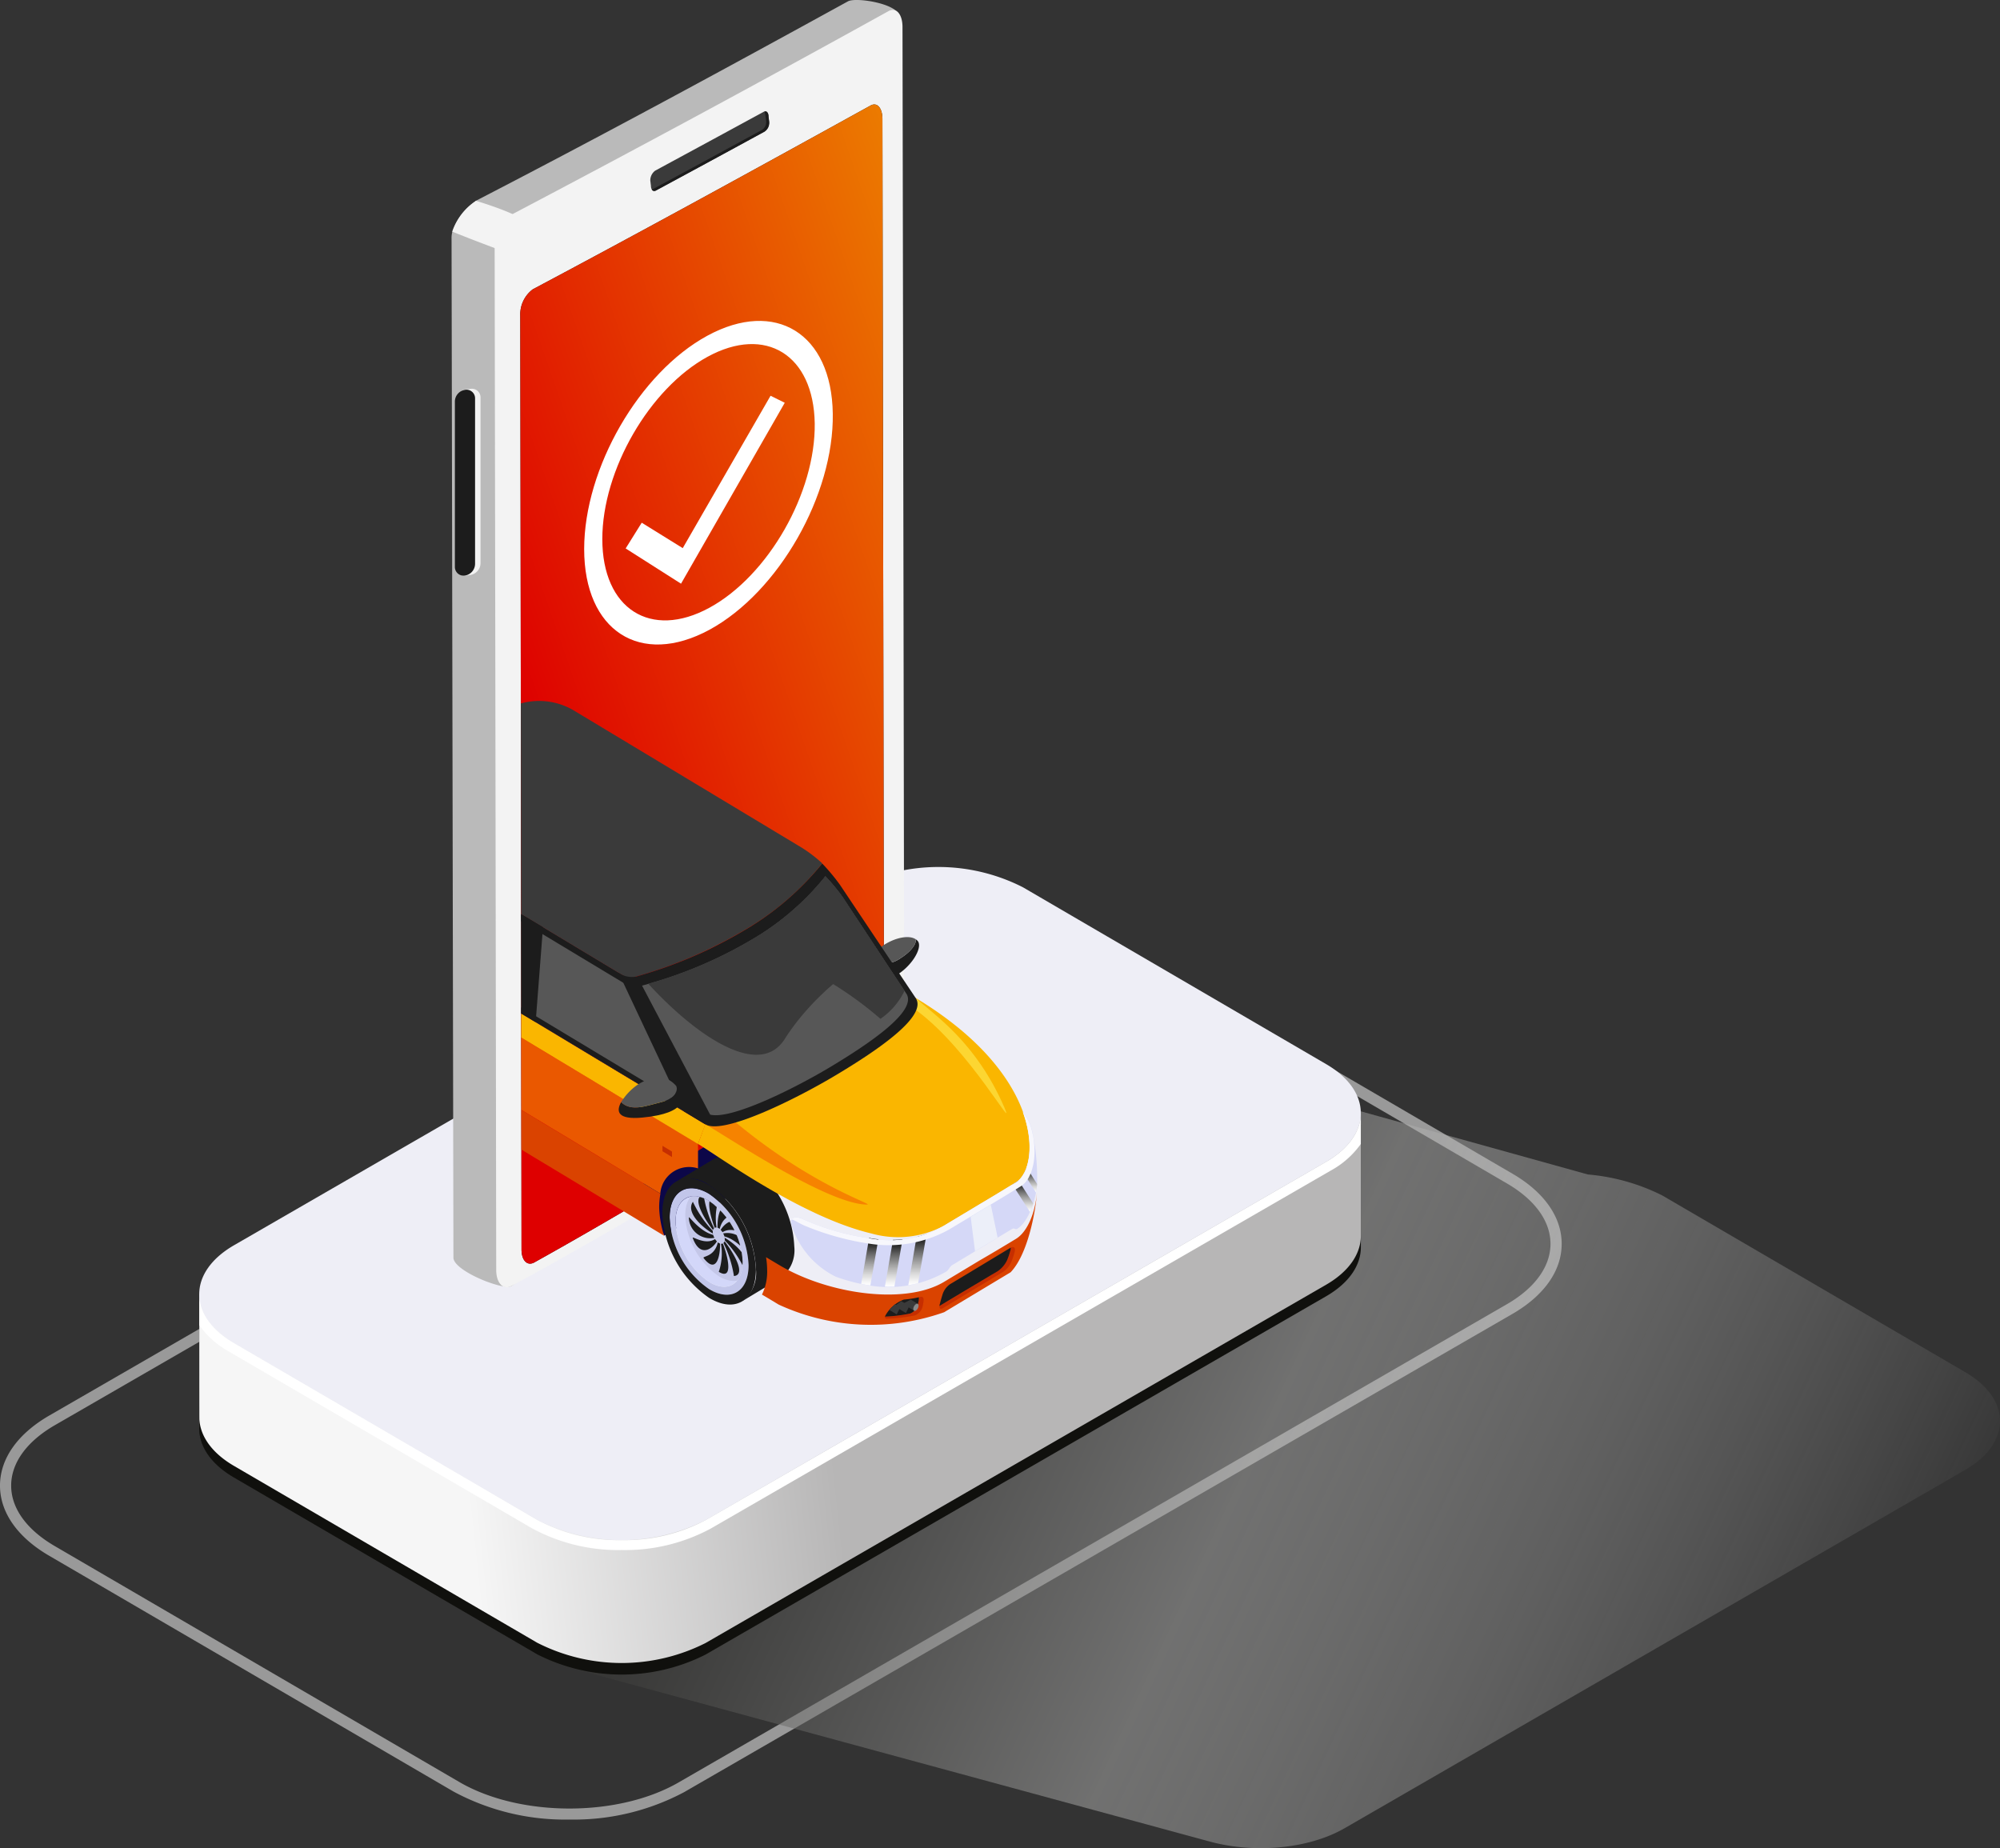 <svg xmlns="http://www.w3.org/2000/svg" xmlns:xlink="http://www.w3.org/1999/xlink" width="178.26" height="164.732" viewBox="0 0 178.26 164.732">
  <rect x="0" y="0" width="178.26" height="164.732" fill="#333333" stroke="none"/>
  <defs>
    <linearGradient id="linear-gradient" x1="1.018" y1="0.532" x2="0.203" y2="0.351" gradientUnits="objectBoundingBox">
      <stop offset="0" stop-color="#fff" stop-opacity="0"/>
      <stop offset="0.507" stop-color="#aeaead"/>
      <stop offset="1" stop-color="#10100d"/>
    </linearGradient>
    <linearGradient id="linear-gradient-2" x1="0.221" y1="0.515" x2="0.539" y2="0.498" gradientUnits="objectBoundingBox">
      <stop offset="0" stop-color="#f6f6f6"/>
      <stop offset="1" stop-color="#b7b6b6"/>
    </linearGradient>
    <linearGradient id="linear-gradient-3" x1="0.265" y1="0.756" x2="1.187" y2="-0.267" gradientUnits="objectBoundingBox">
      <stop offset="0" stop-color="#de0000"/>
      <stop offset="1" stop-color="#f0a200"/>
    </linearGradient>
    <clipPath id="clip-path">
      <path id="Tracé_5435" data-name="Tracé 5435" d="M203.026,169.4c10.079-5.352,20.1-10.857,30.1-16.376.584-.32,1.043.208,1.057,1.168.042,24.62,22.124,68.758,22.166,93.391,0,.959-3.845,13.443-4.428,13.763-10.162,5.6-12.516,11.193-48.779-5.2-.626.334-1.126-.195-1.126-1.168-.028-24.967-.07-58.261-.111-83.228A2.792,2.792,0,0,1,203.026,169.4Z" transform="translate(-201.9 -152.928)"/>
    </clipPath>
    <linearGradient id="linear-gradient-4" x1="-237.527" y1="0.985" x2="-236.798" y2="0.048" gradientUnits="objectBoundingBox">
      <stop offset="0" stop-color="#f6f6fb"/>
      <stop offset="1" stop-color="#d3d7f9"/>
    </linearGradient>
    <clipPath id="clip-path-2">
      <path id="Tracé_5338" data-name="Tracé 5338" d="M304.488,860.553c1.654,1,2.989.195,2.989-1.807a6.97,6.97,0,0,0-2.989-5.408c-1.654-1-2.989-.195-2.989,1.807A6.931,6.931,0,0,0,304.488,860.553Z" transform="translate(-301.499 -852.909)"/>
    </clipPath>
    <linearGradient id="linear-gradient-5" x1="-237.172" y1="0.735" x2="-237.806" y2="0.265" gradientUnits="objectBoundingBox">
      <stop offset="0" stop-color="#c4c7e8"/>
      <stop offset="0.884" stop-color="#6b6ad2"/>
      <stop offset="1" stop-color="#5f5dcf"/>
    </linearGradient>
    <linearGradient id="linear-gradient-6" x1="-226.994" y1="0.985" x2="-226.265" y2="0.048" xlink:href="#linear-gradient-4"/>
    <clipPath id="clip-path-15">
      <path id="Tracé_5368" data-name="Tracé 5368" d="M77.089,723.653c1.654,1,2.989.195,2.989-1.807a6.97,6.97,0,0,0-2.989-5.408c-1.654-1-2.989-.195-2.989,1.807A6.97,6.97,0,0,0,77.089,723.653Z" transform="translate(-74.1 -716.008)"/>
    </clipPath>
    <linearGradient id="linear-gradient-7" x1="-226.642" y1="0.734" x2="-227.275" y2="0.265" xlink:href="#linear-gradient-5"/>
    <linearGradient id="linear-gradient-8" x1="-59.351" y1="0.5" x2="-58.36" y2="0.5" gradientUnits="objectBoundingBox">
      <stop offset="0.365" stop-color="#ea5800"/>
      <stop offset="0.898" stop-color="#dd4700"/>
      <stop offset="1" stop-color="#da4300"/>
    </linearGradient>
    <linearGradient id="linear-gradient-9" x1="-99.104" y1="0.501" x2="-98.112" y2="0.501" gradientUnits="objectBoundingBox">
      <stop offset="0" stop-color="#fab600"/>
      <stop offset="0.28" stop-color="#f9ad00"/>
      <stop offset="0.739" stop-color="#f79400"/>
      <stop offset="1" stop-color="#f68300"/>
    </linearGradient>
    <linearGradient id="linear-gradient-10" x1="-180.945" y1="0.501" x2="-179.954" y2="0.501" gradientUnits="objectBoundingBox">
      <stop offset="0" stop-color="#fab600"/>
      <stop offset="0.284" stop-color="#fabc09"/>
      <stop offset="0.75" stop-color="#fbcc22"/>
      <stop offset="1" stop-color="#fcd632"/>
    </linearGradient>
    <clipPath id="clip-path-28">
      <path id="Tracé_5401" data-name="Tracé 5401" d="M315.125,801.75c1.877,1.126,9.272,6.52,15.445,7.979a8.718,8.718,0,0,0,6.492-.7l3.211-1.932s1.126-.653,3.2-1.932c1.1-.667,1.752-3.114.612-6.27a19.736,19.736,0,0,1,1.265,5.978c.139,2.071-.6,4.532-1.891,5.324-2.085,1.265-3.183,1.891-3.183,1.891l-3.211,1.932c-3.5,2.113-10.412,1.084-14.736-1.515-.375-.222-.751-.459-1.14-.681a11.145,11.145,0,0,0-4.838-7.4,5.262,5.262,0,0,0-1.348-.542A10.255,10.255,0,0,1,315.125,801.75Z" transform="translate(-315 -798.9)"/>
    </clipPath>
    <linearGradient id="linear-gradient-11" x1="-66.423" y1="0.501" x2="-65.431" y2="0.501" gradientUnits="objectBoundingBox">
      <stop offset="0" stop-color="#d5d8f7"/>
      <stop offset="0.011" stop-color="#e2e4f9"/>
      <stop offset="0.029" stop-color="#eeeffb"/>
      <stop offset="0.053" stop-color="#f5f5fc"/>
      <stop offset="0.116" stop-color="#f7f7fc"/>
      <stop offset="0.54" stop-color="#f5f5fc"/>
      <stop offset="0.818" stop-color="#dee0f8"/>
      <stop offset="1" stop-color="#d5d8f7"/>
    </linearGradient>
    <linearGradient id="linear-gradient-12" x1="-895.847" y1="1" x2="-895.847" y2="-0.001" gradientUnits="objectBoundingBox">
      <stop offset="0" stop-color="#fff"/>
      <stop offset="0.086" stop-color="#f4f4f4"/>
      <stop offset="0.238" stop-color="#d7d7d7"/>
      <stop offset="0.436" stop-color="#a7a7a7"/>
      <stop offset="0.675" stop-color="#656565"/>
      <stop offset="0.944" stop-color="#121212"/>
      <stop offset="1"/>
    </linearGradient>
    <linearGradient id="linear-gradient-13" x1="-924.887" y1="1" x2="-924.887" y2="0" xlink:href="#linear-gradient-12"/>
    <linearGradient id="linear-gradient-14" x1="-798.13" y1="1.005" x2="-798.13" y2="0.002" xlink:href="#linear-gradient-12"/>
    <linearGradient id="linear-gradient-15" x1="-1265.172" y1="1.001" x2="-1265.172" y2="0.001" xlink:href="#linear-gradient-12"/>
    <linearGradient id="linear-gradient-16" x1="-947.342" y1="1.001" x2="-947.342" y2="0.004" xlink:href="#linear-gradient-12"/>
    <linearGradient id="linear-gradient-17" x1="-67.175" y1="0.501" x2="-66.184" y2="0.501" gradientUnits="objectBoundingBox">
      <stop offset="0" stop-color="#f7f7fc"/>
      <stop offset="0.131" stop-color="#fdfdfe"/>
      <stop offset="0.503" stop-color="#fff"/>
      <stop offset="1" stop-color="#f7f7fc"/>
    </linearGradient>
    <linearGradient id="linear-gradient-18" x1="-355.452" y1="0.501" x2="-354.456" y2="0.501" gradientUnits="objectBoundingBox">
      <stop offset="0" stop-color="#cacfeb"/>
      <stop offset="0.444" stop-color="#dfe2f3"/>
      <stop offset="0.983" stop-color="#fff"/>
    </linearGradient>
  </defs>
  <g id="Groupe_4522" data-name="Groupe 4522" transform="translate(-327.814 -249.383)">
    <g id="Groupe_4520" data-name="Groupe 4520" transform="translate(486.109 -377.437)">
      <g id="Groupe_157" data-name="Groupe 157" transform="translate(-158.295 704.095)">
        <g id="Groupe_153" data-name="Groupe 153" transform="translate(0 3.827)" opacity="0.5">
          <path id="Tracé_237" data-name="Tracé 237" d="M-107.539,788.459a20.949,20.949,0,0,1-10.324-2.489l-36.063-21.032c-2.822-1.646-4.375-3.868-4.369-6.256s1.567-4.6,4.4-6.237l73.815-42.617c5.671-3.275,14.888-3.254,20.546.044l36.063,21.033c2.822,1.646,4.375,3.868,4.369,6.256s-1.567,4.6-4.4,6.237l-73.814,42.617A20.905,20.905,0,0,1-107.539,788.459Zm-9.822-3.348c5.383,3.139,14.151,3.158,19.546.042L-24,742.536c2.51-1.449,3.894-3.358,3.9-5.376s-1.371-3.934-3.875-5.394l-36.063-21.032c-5.383-3.139-14.151-3.158-19.546-.043L-153.4,753.307c-2.509,1.449-3.894,3.359-3.9,5.377s1.371,3.934,3.875,5.394Z" transform="translate(158.295 -707.385)" fill="#fff"/>
        </g>
        <path id="Tracé_238" data-name="Tracé 238" d="M15.888,748.135l-27.019-15.758a18.2,18.2,0,0,0-6.626-1.867l-53.213-14.8c-3.954-1.114-8.872-.732-12.146,1.158l-55.3,31.929c-4.135,2.388-4.144,6.309-.019,8.715l27.019,15.757a12.093,12.093,0,0,0,2.571,1.1c.284.087.57.164.86.234l56.451,15.343c3.947,1.1,8.84.713,12.1-1.17l55.3-31.929C20,754.462,20.013,750.54,15.888,748.135Z" transform="translate(159.284 -703.104)" opacity="0.5" fill="url(#linear-gradient)" style="mix-blend-mode: multiply;isolation: isolate"/>
        <g id="Groupe_156" data-name="Groupe 156" transform="translate(17.758)">
          <g id="Groupe_155" data-name="Groupe 155">
            <path id="Tracé_239" data-name="Tracé 239" d="M-100.67,735.339l17.553-10.134a16.584,16.584,0,0,1,15.019.033l6.818,3.976,23.289-3.622v10.92c0,1.585-1.031,3.171-3.107,4.368L-96.4,772.81a16.581,16.581,0,0,1-15.018-.033l-27.019-15.757c-1.964-1.146-2.989-2.636-3.079-4.141-.008,0-.008-11.186-.008-11.186Z" transform="translate(141.526 -702.612)" fill="#10100d"/>
            <path id="Tracé_240" data-name="Tracé 240" d="M-100.67,734.367l17.553-10.135a16.591,16.591,0,0,1,15.019.033l6.818,3.976,23.289-3.622v10.92c0,1.586-1.031,3.171-3.107,4.369l-55.3,31.929a16.588,16.588,0,0,1-15.018-.033l-27.019-15.758c-1.964-1.146-2.989-2.636-3.079-4.139-.008,0-.008-11.187-.008-11.187Z" transform="translate(141.526 -702.669)" fill="url(#linear-gradient-2)"/>
            <g id="Groupe_154" data-name="Groupe 154" transform="translate(0 21.95)">
              <path id="Tracé_241" data-name="Tracé 241" d="M-138.883,745.737l27.019,15.757a16.108,16.108,0,0,0,7.991,1.935,16.078,16.078,0,0,0,7.914-1.9l55.3-31.929a7.979,7.979,0,0,0,2.665-2.365V724.5c-.01,1.575-1.045,3.146-3.107,4.336l-55.3,31.929a15.278,15.278,0,0,1-7.472,1.781,15.328,15.328,0,0,1-7.546-1.814l-27.019-15.757c-2.062-1.2-3.091-2.785-3.088-4.364v2.768A7.994,7.994,0,0,0-138.883,745.737Z" transform="translate(141.526 -724.499)" fill="#fff"/>
            </g>
            <path id="Tracé_242" data-name="Tracé 242" d="M-111.419,761.954a16.581,16.581,0,0,0,15.018.033l55.3-31.929c4.135-2.388,4.144-6.309.019-8.715L-68.1,705.585a16.584,16.584,0,0,0-15.019-.033l-55.3,31.929c-4.135,2.388-4.144,6.309-.019,8.715Z" transform="translate(141.526 -703.771)" fill="#eeeef6"/>
          </g>
        </g>
      </g>
    </g>
    <g id="Groupe_4521" data-name="Groupe 4521" transform="translate(135.122 -20.243)">
      <g id="icon_miseenligne" transform="translate(75.043 183.666)">
        <g id="Groupe_4482" data-name="Groupe 4482" transform="translate(157.9 85.959)">
          <g id="Groupe_4481" data-name="Groupe 4481" transform="translate(0 0)">
            <path id="Tracé_5320" data-name="Tracé 5320" d="M197.825,87.48q-3.607,45.312-7.284,90.624a3.573,3.573,0,0,1-1.307,2.878c-8.619,6.617-17.154,13.3-26,19.615-.751.389-5.171-1.362-5.171-2.544q-.083-45.479-.167-90.943a2.053,2.053,0,0,1,.07-.487,5.325,5.325,0,0,1,2.1-2.739l-.07.014c.028-.014.042-.028.069-.042,11.4-5.894,21.937-11.608,33.169-17.78C193.96,85.687,197.825,86.3,197.825,87.48Z" transform="translate(-157.9 -85.959)" fill="#bababa"/>
            <path id="Tracé_5321" data-name="Tracé 5321" d="M165.153,217.035c-.834.89-1.265,1.335-2.1,2.238-1.96-.723-3.142-1.182-4.754-1.821a5.324,5.324,0,0,1,2.1-2.739l-.056.028c.028-.014.042-.028.07-.042C162.443,215.326,165.153,216.3,165.153,217.035Z" transform="translate(-158.244 -196.803)" fill="#f3f3f3"/>
            <path id="Tracé_5322" data-name="Tracé 5322" d="M186.848,110.7q16.974-8.925,33.739-18.211c.7-.389,1.265.25,1.265,1.418q.083,45,.153,90.012a3.377,3.377,0,0,1-1.251,2.78c-11.357,6.27-22.326,13.22-33.753,19.406-.751.389-1.362-.264-1.362-1.432q-.063-45.562-.139-91.124a3.422,3.422,0,0,1,1.348-2.85Z" transform="translate(-181.663 -91.487)" fill="#f3f3f3"/>
            <path id="Tracé_5323" data-name="Tracé 5323" d="M203.026,169.4c10.079-5.352,20.1-10.857,30.1-16.376.584-.32,1.043.208,1.057,1.168.042,24.62.1,57.58.139,82.2a2.812,2.812,0,0,1-1.043,2.308c-10.162,5.6-19.99,11.8-30.138,17.446-.626.334-1.126-.195-1.126-1.168-.028-24.967-.07-58.261-.111-83.228A2.792,2.792,0,0,1,203.026,169.4Z" transform="translate(-195.783 -143.618)" fill="#1c1c1c"/>
            <path id="Tracé_5324" data-name="Tracé 5324" d="M163.5,351.538c0,.5.4.361.9.292h0a1.073,1.073,0,0,0,.9-1.043V336.024a.767.767,0,0,0-.9-.778h0c-.5.069-.9.028-.9.528Z" transform="translate(-162.722 -300.583)" fill="#f3f3f3"/>
            <path id="Tracé_5325" data-name="Tracé 5325" d="M160,351.609a.777.777,0,0,0,.9.792h0a1.07,1.07,0,0,0,.9-1.029V336.624a.767.767,0,0,0-.9-.778h0a1.07,1.07,0,0,0-.9,1.029Z" transform="translate(-159.708 -301.1)" fill="#1c1c1c"/>
            <path id="Tracé_5326" data-name="Tracé 5326" d="M285.731,162.62c3.906-2.113,5.853-3.17,9.689-5.255.236-.125.417.07.417.431.014.181.028.264.056.445a1.076,1.076,0,0,1-.417.89c-3.823,2.085-5.769,3.142-9.689,5.255-.236.125-.431-.07-.431-.431-.028-.181-.028-.264-.056-.445A1.085,1.085,0,0,1,285.731,162.62Z" transform="translate(-267.59 -147.406)" fill="#3a3a3a"/>
            <path id="Tracé_5327" data-name="Tracé 5327" d="M286.2,164.375a.258.258,0,0,0,.361.111c3.906-2.113,5.866-3.17,9.689-5.255a.907.907,0,0,0,.417-.89c-.014-.181-.028-.264-.056-.445,0-.334-.153-.514-.348-.459a7.372,7.372,0,0,1,.125.778.826.826,0,0,1-.417.89c-3.837,2.085-5.783,3.156-9.689,5.255C286.256,164.361,286.228,164.375,286.2,164.375Z" transform="translate(-268.364 -147.493)" fill="#1c1c1c"/>
            <path id="Tracé_5328" data-name="Tracé 5328" d="M203.026,169.4c10.079-5.352,20.1-10.857,30.1-16.376.584-.32,1.043.208,1.057,1.168.042,24.62.1,57.58.139,82.2a2.812,2.812,0,0,1-1.043,2.308c-10.162,5.6-19.99,11.8-30.138,17.446-.626.334-1.126-.195-1.126-1.168-.028-24.967-.07-58.261-.111-83.228A2.792,2.792,0,0,1,203.026,169.4Z" transform="translate(-195.783 -143.618)" fill="url(#linear-gradient-3)"/>
          </g>
          <rect id="Rectangle_2340" data-name="Rectangle 2340" width="41.843" height="22.52" transform="translate(2.516 93.424)" fill="none"/>
        </g>
        <g id="Groupe_4514" data-name="Groupe 4514" transform="translate(164.017 95.269)">
          <g id="Groupe_4513" data-name="Groupe 4513" transform="translate(0 0)" clip-path="url(#clip-path)">
            <rect id="Rectangle_2341" data-name="Rectangle 2341" width="52.826" height="29.61" transform="translate(-24.592 79.248)" fill="none"/>
            <path id="Tracé_5329" data-name="Tracé 5329" d="M280.941,820.17l6.728-4.059-.723-5.31-8.146,4.907Z" transform="translate(-268.11 -719.346)" fill="#0c0749"/>
            <path id="Tracé_5330" data-name="Tracé 5330" d="M53.627,683.27l6.728-4.059-.723-5.31L51.5,678.807Z" transform="translate(-72.408 -601.477)" fill="#0c0749"/>
            <path id="Tracé_5331" data-name="Tracé 5331" d="M429.968,689.61c1.14-.723,1.5-1.515,1.265-1.71a1.059,1.059,0,0,1,.236.181c.514.6-.612,2.419-2.113,3.183a1.347,1.347,0,0,1-1.96-1.348A2.646,2.646,0,0,0,429.968,689.61Z" transform="translate(-396.048 -613.531)" fill="#1c1c1c"/>
            <path id="Tracé_5332" data-name="Tracé 5332" d="M431.237,686.951c.236.195-.125.987-1.265,1.71a2.646,2.646,0,0,1-2.572.306,1.349,1.349,0,0,1,.375-.9C428.735,687.076,430.431,686.506,431.237,686.951Z" transform="translate(-396.052 -612.582)" fill="#575757"/>
            <path id="Tracé_5333" data-name="Tracé 5333" d="M301.217,848.318a8.178,8.178,0,0,1,3.517,6.367c0,2.349-1.571,3.295-3.517,2.127a8.178,8.178,0,0,1-3.517-6.367C297.686,848.11,299.27,847.15,301.217,848.318Zm0,7.854c1.654,1,2.989.195,2.989-1.807a6.97,6.97,0,0,0-2.989-5.408c-1.654-1-2.989-.195-2.989,1.807A6.931,6.931,0,0,0,301.217,856.172Z" transform="translate(-284.382 -751.22)" fill="#c2c6ea"/>
            <path id="Tracé_5334" data-name="Tracé 5334" d="M304.489,860.606A6.97,6.97,0,0,1,301.5,855.2c0-1.988,1.335-2.794,2.989-1.807a2.274,2.274,0,0,1,.236.153,7.706,7.706,0,0,0,2.739,4.949c0,.1.014.208.014.306C307.478,860.787,306.143,861.593,304.489,860.606Z" transform="translate(-287.654 -755.654)" fill="url(#linear-gradient-4)"/>
            <path id="Tracé_5335" data-name="Tracé 5335" d="M297.17,842.111a9.708,9.708,0,0,1,4.17,7.535c0,2.78-1.863,3.906-4.17,2.516a9.709,9.709,0,0,1-4.17-7.535C292.986,841.847,294.862,840.721,297.17,842.111Zm0,9.272c1.946,1.168,3.517.222,3.517-2.127a8.2,8.2,0,0,0-3.517-6.367c-1.946-1.168-3.517-.222-3.517,2.127A8.161,8.161,0,0,0,297.17,851.383Z" transform="translate(-280.335 -745.792)" fill="#1c1c1c"/>
            <path id="Tracé_5336" data-name="Tracé 5336" d="M302.6,829.008l3.2-1.918a2.775,2.775,0,0,1,3.058.236,9.708,9.708,0,0,1,4.17,7.535,3.078,3.078,0,0,1-1.265,2.836l-3.35,2.016a3.128,3.128,0,0,0,1.2-2.794,9.665,9.665,0,0,0-4.17-7.535A2.944,2.944,0,0,0,302.6,829.008Z" transform="translate(-288.601 -733.064)" fill="#1c1c1c"/>
            <g id="Groupe_4496" data-name="Groupe 4496" transform="translate(13.846 97.308)">
              <g id="Groupe_4483" data-name="Groupe 4483" clip-path="url(#clip-path-2)">
                <path id="Tracé_5337" data-name="Tracé 5337" d="M313.678,855.046a6.97,6.97,0,0,0-2.989-5.408c-1.654-1-2.989-.195-2.989,1.807a6.97,6.97,0,0,0,2.989,5.408C312.343,857.84,313.678,857.034,313.678,855.046Z" transform="translate(-306.838 -849.723)" fill="url(#linear-gradient-5)"/>
              </g>
              <g id="Groupe_4484" data-name="Groupe 4484" clip-path="url(#clip-path-2)">
                <path id="Tracé_5339" data-name="Tracé 5339" d="M323.747,856.416a.239.239,0,0,0-.167.028c-.459-1.168-.959-3.336.361-2.53A5.142,5.142,0,0,0,323.747,856.416Z" transform="translate(-320.091 -853.623)" fill="#1c1c1c"/>
              </g>
              <g id="Groupe_4485" data-name="Groupe 4485" clip-path="url(#clip-path-2)">
                <path id="Tracé_5341" data-name="Tracé 5341" d="M317.538,855.246a.413.413,0,0,0-.1.153c-.765-.973-1.974-2.989-.834-3.1A10.316,10.316,0,0,0,317.538,855.246Z" transform="translate(-314.104 -852.384)" fill="#1c1c1c"/>
              </g>
              <g id="Groupe_4486" data-name="Groupe 4486" clip-path="url(#clip-path-2)">
                <path id="Tracé_5343" data-name="Tracé 5343" d="M313.39,859.056a.464.464,0,0,0,.014.236c-.876-.5-2.461-1.849-1.793-2.836A9.769,9.769,0,0,0,313.39,859.056Z" transform="translate(-310.068 -855.958)" fill="#1c1c1c"/>
              </g>
              <g id="Groupe_4487" data-name="Groupe 4487" clip-path="url(#clip-path-2)">
                <path id="Tracé_5345" data-name="Tracé 5345" d="M312.168,868.015a1.071,1.071,0,0,0,.111.264,1.9,1.9,0,0,1-2.28-1.807C309.985,866.264,310.917,867.7,312.168,868.015Z" transform="translate(-308.817 -864.569)" fill="#1c1c1c"/>
              </g>
              <g id="Groupe_4488" data-name="Groupe 4488" clip-path="url(#clip-path-2)">
                <path id="Tracé_5347" data-name="Tracé 5347" d="M314.462,879.574a1.37,1.37,0,0,0,.167.208c-.417.681-1.5,1.474-2.155-.306C312.39,879.254,313.558,880.158,314.462,879.574Z" transform="translate(-310.945 -875.752)" fill="#1c1c1c"/>
              </g>
              <g id="Groupe_4489" data-name="Groupe 4489" clip-path="url(#clip-path-2)">
                <path id="Tracé_5349" data-name="Tracé 5349" d="M320.69,882.5a.963.963,0,0,0,.195.111c.028,1.07-.306,2.78-1.46,1.293C319.286,883.709,320.384,883.835,320.69,882.5Z" transform="translate(-316.923 -878.386)" fill="#1c1c1c"/>
              </g>
              <g id="Groupe_4490" data-name="Groupe 4490" clip-path="url(#clip-path-2)">
                <path id="Tracé_5351" data-name="Tracé 5351" d="M329.237,883.228a.239.239,0,0,0,.167-.028c.459,1.168.959,3.336-.361,2.53A5.1,5.1,0,0,0,329.237,883.228Z" transform="translate(-325.192 -878.989)" fill="#1c1c1c"/>
              </g>
              <g id="Groupe_4491" data-name="Groupe 4491" clip-path="url(#clip-path-2)">
                <path id="Tracé_5353" data-name="Tracé 5353" d="M332.2,881.953a.573.573,0,0,0,.1-.153c.765.973,1.974,2.989.834,3.1A10.313,10.313,0,0,0,332.2,881.953Z" transform="translate(-327.932 -877.784)" fill="#1c1c1c"/>
              </g>
              <g id="Groupe_4492" data-name="Groupe 4492" clip-path="url(#clip-path-2)">
                <path id="Tracé_5355" data-name="Tracé 5355" d="M332.914,879.736a.464.464,0,0,0-.014-.236c.876.5,2.461,1.849,1.793,2.836A9.771,9.771,0,0,0,332.914,879.736Z" transform="translate(-328.535 -875.803)" fill="#1c1c1c"/>
              </g>
              <g id="Groupe_4493" data-name="Groupe 4493" clip-path="url(#clip-path-2)">
                <path id="Tracé_5357" data-name="Tracé 5357" d="M332.111,876.966A1.072,1.072,0,0,0,332,876.7a1.913,1.913,0,0,1,2.294,1.807C334.294,878.717,333.376,877.285,332.111,876.966Z" transform="translate(-327.76 -873.38)" fill="#1c1c1c"/>
              </g>
              <g id="Groupe_4494" data-name="Groupe 4494" clip-path="url(#clip-path-2)">
                <path id="Tracé_5359" data-name="Tracé 5359" d="M330.567,869.887a1.367,1.367,0,0,0-.167-.208c.417-.681,1.5-1.474,2.155.306C332.638,870.207,331.484,869.3,330.567,869.887Z" transform="translate(-326.382 -866.677)" fill="#1c1c1c"/>
              </g>
              <g id="Groupe_4495" data-name="Groupe 4495" clip-path="url(#clip-path-2)">
                <path id="Tracé_5361" data-name="Tracé 5361" d="M328.585,861.6a.967.967,0,0,0-.195-.111c-.028-1.07.306-2.78,1.46-1.293C329.989,860.392,328.9,860.267,328.585,861.6Z" transform="translate(-324.651 -858.683)" fill="#1c1c1c"/>
              </g>
            </g>
            <path id="Tracé_5363" data-name="Tracé 5363" d="M73.816,711.4a8.178,8.178,0,0,1,3.517,6.367c0,2.349-1.571,3.295-3.517,2.127A8.178,8.178,0,0,1,70.3,713.53C70.286,711.18,71.87,710.235,73.816,711.4Zm0,7.854c1.654,1,2.989.195,2.989-1.807a6.97,6.97,0,0,0-2.989-5.408c-1.654-1-2.989-.195-2.989,1.807A6.97,6.97,0,0,0,73.816,719.257Z" transform="translate(-88.594 -633.336)" fill="#c2c6ea"/>
            <path id="Tracé_5364" data-name="Tracé 5364" d="M77.089,723.706A6.97,6.97,0,0,1,74.1,718.3c0-1.988,1.335-2.794,2.989-1.807a2.261,2.261,0,0,1,.236.153,7.705,7.705,0,0,0,2.739,4.949c0,.1.014.209.014.306C80.078,723.887,78.743,724.693,77.089,723.706Z" transform="translate(-91.866 -637.785)" fill="url(#linear-gradient-6)"/>
            <path id="Tracé_5365" data-name="Tracé 5365" d="M69.77,705.211a9.708,9.708,0,0,1,4.17,7.535c0,2.78-1.863,3.906-4.17,2.516a9.708,9.708,0,0,1-4.17-7.535C65.6,704.947,67.463,703.821,69.77,705.211Zm0,9.272c1.946,1.168,3.517.222,3.517-2.127a8.2,8.2,0,0,0-3.517-6.367c-1.946-1.168-3.517-.222-3.517,2.127A8.161,8.161,0,0,0,69.77,714.483Z" transform="translate(-84.548 -627.923)" fill="#1c1c1c"/>
            <path id="Tracé_5366" data-name="Tracé 5366" d="M75.2,692.108l3.2-1.918a2.775,2.775,0,0,1,3.058.236,9.709,9.709,0,0,1,4.17,7.535,3.078,3.078,0,0,1-1.265,2.836l-3.35,2.03a3.128,3.128,0,0,0,1.2-2.794,9.665,9.665,0,0,0-4.17-7.535A2.917,2.917,0,0,0,75.2,692.108Z" transform="translate(-92.813 -615.195)" fill="#1c1c1c"/>
            <g id="Groupe_4510" data-name="Groupe 4510" transform="translate(-17.766 78.277)">
              <g id="Groupe_4497" data-name="Groupe 4497" clip-path="url(#clip-path-15)">
                <path id="Tracé_5367" data-name="Tracé 5367" d="M86.378,718.146a6.97,6.97,0,0,0-2.989-5.408c-1.654-1-2.989-.195-2.989,1.807a6.97,6.97,0,0,0,2.989,5.408C85.029,720.94,86.378,720.134,86.378,718.146Z" transform="translate(-79.524 -712.823)" fill="url(#linear-gradient-7)"/>
              </g>
              <g id="Groupe_4498" data-name="Groupe 4498" clip-path="url(#clip-path-15)">
                <path id="Tracé_5369" data-name="Tracé 5369" d="M96.347,719.516a.227.227,0,0,0-.167.028c-.459-1.168-.959-3.336.361-2.53A5.1,5.1,0,0,0,96.347,719.516Z" transform="translate(-92.691 -716.723)" fill="#1c1c1c"/>
              </g>
              <g id="Groupe_4499" data-name="Groupe 4499" clip-path="url(#clip-path-15)">
                <path id="Tracé_5371" data-name="Tracé 5371" d="M90.138,718.346a.574.574,0,0,0-.1.153c-.765-.973-1.974-2.989-.834-3.1A10.315,10.315,0,0,0,90.138,718.346Z" transform="translate(-86.704 -715.484)" fill="#1c1c1c"/>
              </g>
              <g id="Groupe_4500" data-name="Groupe 4500" clip-path="url(#clip-path-15)">
                <path id="Tracé_5373" data-name="Tracé 5373" d="M85.99,722.156a.465.465,0,0,0,.014.236c-.876-.5-2.461-1.849-1.793-2.836A10.194,10.194,0,0,0,85.99,722.156Z" transform="translate(-82.668 -719.057)" fill="#1c1c1c"/>
              </g>
              <g id="Groupe_4501" data-name="Groupe 4501" clip-path="url(#clip-path-15)">
                <path id="Tracé_5375" data-name="Tracé 5375" d="M84.768,731.115a1.073,1.073,0,0,0,.111.264,1.9,1.9,0,0,1-2.28-1.807C82.585,729.364,83.517,730.8,84.768,731.115Z" transform="translate(-81.417 -727.669)" fill="#1c1c1c"/>
              </g>
              <g id="Groupe_4502" data-name="Groupe 4502" clip-path="url(#clip-path-15)">
                <path id="Tracé_5377" data-name="Tracé 5377" d="M87.139,742.674a.887.887,0,0,0,.181.208c-.417.681-1.5,1.474-2.155-.306C85.067,742.354,86.235,743.258,87.139,742.674Z" transform="translate(-83.622 -738.852)" fill="#1c1c1c"/>
              </g>
              <g id="Groupe_4503" data-name="Groupe 4503" clip-path="url(#clip-path-15)">
                <path id="Tracé_5379" data-name="Tracé 5379" d="M93.375,745.6a.966.966,0,0,0,.195.111c.028,1.07-.306,2.78-1.46,1.293C91.957,746.809,93.055,746.935,93.375,745.6Z" transform="translate(-89.594 -741.486)" fill="#1c1c1c"/>
              </g>
              <g id="Groupe_4504" data-name="Groupe 4504" clip-path="url(#clip-path-15)">
                <path id="Tracé_5381" data-name="Tracé 5381" d="M101.837,746.328A.228.228,0,0,0,102,746.3c.459,1.168.959,3.336-.361,2.53A5.142,5.142,0,0,0,101.837,746.328Z" transform="translate(-97.792 -742.089)" fill="#1c1c1c"/>
              </g>
              <g id="Groupe_4505" data-name="Groupe 4505" clip-path="url(#clip-path-15)">
                <path id="Tracé_5383" data-name="Tracé 5383" d="M104.9,745.053a.575.575,0,0,0,.1-.153c.765.959,1.974,2.989.834,3.1A11.557,11.557,0,0,0,104.9,745.053Z" transform="translate(-100.618 -740.884)" fill="#1c1c1c"/>
              </g>
              <g id="Groupe_4506" data-name="Groupe 4506" clip-path="url(#clip-path-15)">
                <path id="Tracé_5385" data-name="Tracé 5385" d="M105.614,742.836a.7.7,0,0,0-.014-.236c.876.5,2.461,1.849,1.793,2.836A10.657,10.657,0,0,0,105.614,742.836Z" transform="translate(-101.221 -738.903)" fill="#1c1c1c"/>
              </g>
              <g id="Groupe_4507" data-name="Groupe 4507" clip-path="url(#clip-path-15)">
                <path id="Tracé_5387" data-name="Tracé 5387" d="M104.711,740.066a1.074,1.074,0,0,0-.111-.264,1.9,1.9,0,0,1,2.28,1.807C106.894,741.817,105.976,740.385,104.711,740.066Z" transform="translate(-100.36 -736.48)" fill="#1c1c1c"/>
              </g>
              <g id="Groupe_4508" data-name="Groupe 4508" clip-path="url(#clip-path-15)">
                <path id="Tracé_5389" data-name="Tracé 5389" d="M103.181,732.987a.887.887,0,0,0-.181-.208c.417-.681,1.5-1.474,2.155.306C105.238,733.307,104.084,732.4,103.181,732.987Z" transform="translate(-98.982 -729.777)" fill="#1c1c1c"/>
              </g>
              <g id="Groupe_4509" data-name="Groupe 4509" clip-path="url(#clip-path-15)">
                <path id="Tracé_5391" data-name="Tracé 5391" d="M101.185,724.7a.966.966,0,0,0-.195-.111c-.028-1.07.306-2.78,1.46-1.293C102.589,723.492,101.5,723.367,101.185,724.7Z" transform="translate(-97.251 -721.783)" fill="#1c1c1c"/>
              </g>
            </g>
            <path id="Tracé_5393" data-name="Tracé 5393" d="M357.261,856.441c.389.236.765.459,1.14.681,4.323,2.6,11.232,3.628,14.736,1.515l3.211-1.932s1.1-.626,3.183-1.891c1.057-.639,1.724-2.377,1.877-4.115-.139,1.835-.848,5.533-2.349,7.09,0,0-3.7,2.224-5.922,3.559a19.6,19.6,0,0,1-14.75-.681c-.278-.167-.82-.5-1.487-.89a4.672,4.672,0,0,0,.459-2.252A7.139,7.139,0,0,0,357.261,856.441Z" transform="translate(-335.353 -753.699)" fill="url(#linear-gradient-8)"/>
            <path id="Tracé_5394" data-name="Tracé 5394" d="M82.917,679.232v2.182a2.576,2.576,0,0,0-3.364,2.238L57.366,670.293a11.144,11.144,0,0,0-4.838-7.4c-2.28-1.307-4.143-.514-4.587,1.724L45.3,663.036V656.6Z" transform="translate(-67.07 -586.582)" fill="#ea5800"/>
            <path id="Tracé_5395" data-name="Tracé 5395" d="M45.314,699.6a1.577,1.577,0,0,0,.778.931c.056.042.737.445,1.849,1.112a6.862,6.862,0,0,0-.111,1.251,8.956,8.956,0,0,0,.445,2.5c-.514-.306-.806-.487-.848-.514-1.043-.626-2.127-3.628-2.127-4.824C45.314,699.808,45.314,699.6,45.314,699.6Z" transform="translate(-67.07 -623.604)" fill="#da4300"/>
            <path id="Tracé_5396" data-name="Tracé 5396" d="M129.6,758.522a4.673,4.673,0,0,0,.459-2.252,9.569,9.569,0,0,0-.1-1.07c7.632,4.6,17.21,10.357,22.187,13.359a6.868,6.868,0,0,0-.111,1.251,9.046,9.046,0,0,0,.445,2.5C147.158,769.088,137.121,763.04,129.6,758.522Z" transform="translate(-139.651 -671.475)" fill="#da4300"/>
            <path id="Tracé_5397" data-name="Tracé 5397" d="M47.124,636.2a1.387,1.387,0,0,0,.473,2.016c7.118,4.282,36.06,21.714,36.06,21.714L83,661.681,45.4,639.022A4.157,4.157,0,0,1,47.124,636.2Z" transform="translate(-67.156 -569.018)" fill="#fab600"/>
            <path id="Tracé_5398" data-name="Tracé 5398" d="M315.9,738.726c1.877,1.126,9.272,6.52,15.445,7.979a8.718,8.718,0,0,0,6.492-.7l3.211-1.932s1.126-.653,3.2-1.932c2.155-1.321,2.641-9.453-8.98-16.445-1.1.653-15.723,9.467-18.725,11.274C316.261,737.739,315.9,738.726,315.9,738.726Z" transform="translate(-300.052 -646.076)" fill="#fab600"/>
            <path id="Tracé_5399" data-name="Tracé 5399" d="M320.6,805.767c2.057,1.168,10.871,7.118,14.4,7.159.778.014-4.713-1.543-11.691-7.326A20.148,20.148,0,0,1,320.6,805.767Z" transform="translate(-304.099 -714.869)" fill="url(#linear-gradient-9)"/>
            <path id="Tracé_5400" data-name="Tracé 5400" d="M455.3,725.7c1.738,1.585,5.394,3.934,7.924,9.773,1.1,2.544-3.128-5.213-7.868-8.674C455.328,726.27,455.3,725.7,455.3,725.7Z" transform="translate(-420.074 -646.076)" fill="url(#linear-gradient-10)"/>
            <g id="Groupe_4512" data-name="Groupe 4512" transform="translate(15.723 89.8)">
              <g id="Groupe_4511" data-name="Groupe 4511" clip-path="url(#clip-path-28)">
                <rect id="Rectangle_2342" data-name="Rectangle 2342" width="30.861" height="16.682" transform="translate(-0.139 -0.125)" fill="none"/>
              </g>
            </g>
            <path id="Tracé_5402" data-name="Tracé 5402" d="M293.1,821.087l.848.514v-.487l-.848-.514Z" transform="translate(-280.422 -727.784)" fill="#c62e00"/>
            <path id="Tracé_5403" data-name="Tracé 5403" d="M101.818,543.27l12.15-7.326a6.062,6.062,0,0,1,5.672.25l20.3,12.219a12.369,12.369,0,0,1,1.863,1.418,24.886,24.886,0,0,1-6.979,5.978,40.732,40.732,0,0,1-10.287,4.3l-22.312-13.429C100.553,545.675,100.358,544.146,101.818,543.27Z" transform="translate(-114.885 -482.191)" fill="#3a3a3a"/>
            <path id="Tracé_5404" data-name="Tracé 5404" d="M56.2,598.4a55.664,55.664,0,0,1,6.965-6.1c-1.46.876-1.265,2.4.4,3.406l22.312,13.429,6.853,12.984S63.791,604.7,56.674,600.4A1.372,1.372,0,0,1,56.2,598.4Z" transform="translate(-76.233 -531.221)" fill="#575757"/>
            <path id="Tracé_5405" data-name="Tracé 5405" d="M56.2,634.048c.1-.111.222-.222.334-.348a1.387,1.387,0,0,0,.473,2.016c6.436,3.865,30.667,18.461,35.3,21.241l.431.806s-28.943-17.419-36.06-21.714A1.372,1.372,0,0,1,56.2,634.048Z" transform="translate(-76.233 -566.865)" fill="#1c1c1c"/>
            <path id="Tracé_5406" data-name="Tracé 5406" d="M265,649.345a2.071,2.071,0,0,0,1.557.334,40.017,40.017,0,0,0,9.606-4.1,25.344,25.344,0,0,0,6.979-5.978,17.836,17.836,0,0,1,1.585,1.9l6.742,10.079c1.112,1.626-3.434,4.685-7.076,6.867s-10.065,5.352-11.649,4.407l-1.932-1.168C270.8,661.69,265,649.345,265,649.345Z" transform="translate(-256.228 -571.945)" fill="#1c1c1c"/>
            <path id="Tracé_5407" data-name="Tracé 5407" d="M289.745,653.472a23.7,23.7,0,0,0,6.6-5.672,17.991,17.991,0,0,1,1.5,1.807l5.727,8.674c.959,1.543-3.309,4.421-6.728,6.478-3.281,1.974-8.925,4.768-10.774,4.282L280,657.545A38.836,38.836,0,0,0,289.745,653.472Z" transform="translate(-269.143 -579.005)" fill="#575757"/>
            <path id="Tracé_5408" data-name="Tracé 5408" d="M284,657.378a38.571,38.571,0,0,0,9.175-3.906,23.694,23.694,0,0,0,6.6-5.672,17.991,17.991,0,0,1,1.5,1.807l3.559,5.38c-2.391.278-6.52,3.906-8.661,7.3C293.912,665.9,288.254,662.021,284,657.378Z" transform="translate(-272.587 -579.006)" fill="#3a3a3a"/>
            <path id="Tracé_5409" data-name="Tracé 5409" d="M345.709,653.472a23.7,23.7,0,0,0,6.6-5.672,17.977,17.977,0,0,1,1.5,1.807l5.547,8.41a6.441,6.441,0,0,1-2.141,2.488A32.254,32.254,0,0,0,345,653.875C345.236,653.75,345.473,653.611,345.709,653.472Z" transform="translate(-325.107 -579.005)" fill="#3a3a3a"/>
            <path id="Tracé_5410" data-name="Tracé 5410" d="M375.3,650.983a20.813,20.813,0,0,0,3.1-3.183,17.982,17.982,0,0,1,1.5,1.807l5.38,8.146C382.473,655.766,378.191,652.9,375.3,650.983Z" transform="translate(-351.195 -579.005)" fill="#3a3a3a"/>
            <path id="Tracé_5411" data-name="Tracé 5411" d="M199.832,681.72l.653-8.466-1.932-1.154-.653,8.466Z" transform="translate(-198.456 -599.927)" fill="#1c1c1c"/>
            <path id="Tracé_5412" data-name="Tracé 5412" d="M109.739,641.8l4.5-6.144L111.49,634,107,640.144Z" transform="translate(-120.193 -567.124)" fill="#1c1c1c"/>
            <path id="Tracé_5413" data-name="Tracé 5413" d="M268.744,783.674c1.168-.278,1.654-.973,1.432-1.474.07.083.153.181.222.278.514.709.848,2.155-3.239,2.544-2.224.209-2.349-.556-1.891-1.376C266.159,784.535,267.577,783.952,268.744,783.674Z" transform="translate(-256.275 -694.722)" fill="#1c1c1c"/>
            <path id="Tracé_5414" data-name="Tracé 5414" d="M268.157,777.307c.737-.417,2.155-1.182,3.35.167.222.514-.264,1.2-1.432,1.474s-2.586.862-3.475-.028A5.247,5.247,0,0,1,268.157,777.307Z" transform="translate(-257.606 -689.995)" fill="#575757"/>
            <path id="Tracé_5415" data-name="Tracé 5415" d="M121.233,609.76l-22.8-13.735c-1.376-.834-1.738-2-1.029-2.878a10.445,10.445,0,0,1,1.154-.848c-1.446.876-1.265,2.4.4,3.406l22.312,13.429.278.528A2.811,2.811,0,0,1,121.233,609.76Z" transform="translate(-111.627 -531.221)" fill="#1c1c1c"/>
            <path id="Tracé_5416" data-name="Tracé 5416" d="M476.741,886.631a6.709,6.709,0,0,0,.278-.848.691.691,0,0,0,.028-.222c.25-.139.445-.014.348.375a6.692,6.692,0,0,1-.278.848,2.071,2.071,0,0,1-.723.917c-1.557.931-3.837,2.308-5.394,3.253-.195.125-.32.042-.306-.181,1.515-.9,3.281-1.974,4.81-2.891A4.817,4.817,0,0,0,476.741,886.631Z" transform="translate(-433.326 -783.666)" fill="#c62e00"/>
            <path id="Tracé_5417" data-name="Tracé 5417" d="M470.978,890.056a1.763,1.763,0,0,1,.667-.9c1.557-.931,3.837-2.308,5.394-3.253h.014a.69.69,0,0,1-.028.222,6.7,6.7,0,0,1-.278.848,2.511,2.511,0,0,1-.82,1c-1.529.917-3.712,2.21-5.227,3.128a.685.685,0,0,1,.042-.208C470.825,890.557,470.881,890.376,470.978,890.056Z" transform="translate(-433.333 -784.006)" fill="#1c1c1c"/>
            <path id="Tracé_5418" data-name="Tracé 5418" d="M438.662,917.953a1.762,1.762,0,0,0,.056-.5c.042-.014.1-.014.139-.028.334-.083.32.278.222.7a1.148,1.148,0,0,1-.709.945,15.328,15.328,0,0,1-2.474.292c-.167.014-.222-.056-.209-.181a13.536,13.536,0,0,0,2.266-.278C438.4,918.76,438.551,918.37,438.662,917.953Z" transform="translate(-403.186 -811.138)" fill="#c62e00"/>
            <path id="Tracé_5419" data-name="Tracé 5419" d="M437.382,917.909a9.831,9.831,0,0,0,1.348-.208,1.762,1.762,0,0,1-.056.5,1.148,1.148,0,0,1-.709.945,13.345,13.345,0,0,1-2.266.278A3.125,3.125,0,0,1,437.382,917.909Z" transform="translate(-403.198 -811.385)" fill="#1c1c1c"/>
            <path id="Tracé_5420" data-name="Tracé 5420" d="M447.1,919.575l1.015.612.32-.612-.612-.375Z" transform="translate(-413.014 -812.677)" fill="#3a3a3a"/>
            <path id="Tracé_5421" data-name="Tracé 5421" d="M454.373,922.018c0-.153-.111-.222-.236-.139a.589.589,0,0,0-.236.431c0,.153.111.222.236.139A.547.547,0,0,0,454.373,922.018Z" transform="translate(-418.868 -814.953)" fill="#8a8a8a"/>
            <path id="Tracé_5422" data-name="Tracé 5422" d="M441.8,920.645l1.029.612.306-.626-.723-.431Z" transform="translate(-408.45 -813.538)" fill="#3a3a3a"/>
            <path id="Tracé_5423" data-name="Tracé 5423" d="M438.5,922.7a5.843,5.843,0,0,1,.514-.5l.459.278-.306.626Z" transform="translate(-405.609 -815.26)" fill="#3a3a3a"/>
            <path id="Tracé_5424" data-name="Tracé 5424" d="M395.7,809.312c-.153.1-.292-.083-.431,0-1.891,1.126-2.461,1.487-2.461,1.487s-1.112.667-2.933,1.766c-.167.1-.32.459-.5.556a10.194,10.194,0,0,1-7.076,1.2,15.137,15.137,0,0,1-2.808-.751,7.692,7.692,0,0,1-3.934-4.671c-.153-.639.487-.737,1.043-.445a21.783,21.783,0,0,0,5.964,1.71,9.6,9.6,0,0,0,6.617-1.126l3.211-1.932s1.126-.653,3.2-1.932c1.1-.667,1.752-3.114.612-6.27a4.125,4.125,0,0,1,.806,1.64,19.305,19.305,0,0,1,.459,4.337C397.55,806.1,396.827,808.631,395.7,809.312Z" transform="translate(-351.397 -709.1)" fill="url(#linear-gradient-11)"/>
            <path id="Tracé_5425" data-name="Tracé 5425" d="M451.576,881.579c-.278.069-.57.125-.876.181l.737-4.3a8.337,8.337,0,0,0,.89-.264Z" transform="translate(-416.113 -776.515)" fill="url(#linear-gradient-12)"/>
            <path id="Tracé_5426" data-name="Tracé 5426" d="M435.7,884.812l.723-4.17a8.241,8.241,0,0,0,.848-.042l-.723,4.212C436.27,884.812,435.992,884.826,435.7,884.812Z" transform="translate(-403.198 -779.443)" fill="url(#linear-gradient-13)"/>
            <path id="Tracé_5427" data-name="Tracé 5427" d="M517.5,843.261l.334-.209a1.981,1.981,0,0,0,.209-.153l1.307,2.044a6.029,6.029,0,0,1-.292.751Z" transform="translate(-473.627 -746.984)" fill="url(#linear-gradient-14)"/>
            <path id="Tracé_5428" data-name="Tracé 5428" d="M525.97,836.738l-1.07-1.682a2.905,2.905,0,0,0,.236-.556l.931,1.474A5.475,5.475,0,0,1,525.97,836.738Z" transform="translate(-479.998 -739.751)" fill="url(#linear-gradient-15)"/>
            <path id="Tracé_5429" data-name="Tracé 5429" d="M422.029,879.811l-.709,4.115-.306-.042c-.167-.028-.334-.056-.514-.1l.709-4.087c.028,0,.056.014.083.014A4.263,4.263,0,0,0,422.029,879.811Z" transform="translate(-390.111 -778.668)" fill="url(#linear-gradient-16)"/>
            <path id="Tracé_5430" data-name="Tracé 5430" d="M376.545,808.409c.028.014.07.028.1.042a21.784,21.784,0,0,0,5.964,1.71,9.6,9.6,0,0,0,6.617-1.126c1.988-1.2,4.337-2.586,6.409-3.865,1.1-.667,1.752-3.114.612-6.27a4.125,4.125,0,0,1,.806,1.64l.125.542c.375,2.238-.222,3.892-1.1,4.435-2.071,1.279-4.421,2.669-6.409,3.865a11.059,11.059,0,0,1-7.145,1.251,24.307,24.307,0,0,1-5.727-1.6c-.639-.278-1.057-.626-1.2-.514C375.753,808.256,376.156,808.242,376.545,808.409Z" transform="translate(-351.453 -709.1)" fill="url(#linear-gradient-17)"/>
            <path id="Tracé_5431" data-name="Tracé 5431" d="M492.493,858.3l-1.793,1.084.389,3.072,2.016-1.209Z" transform="translate(-450.553 -760.243)" fill="#eceff9"/>
            <path id="Tracé_5432" data-name="Tracé 5432" d="M156.4,577.464c.167-.111.32-.195.445-.264.653,0,1.015.139,2.155.153.417.25,1.279.779,1.279.779l-.445.264A17.6,17.6,0,0,1,156.4,577.464Z" transform="translate(-162.725 -518.22)" fill="url(#linear-gradient-18)"/>
            <path id="Tracé_5433" data-name="Tracé 5433" d="M171.385,572.713A6.919,6.919,0,0,0,169.8,570.6c0,.4.236.626.264,1.321C170.5,572.185,171.385,572.713,171.385,572.713Z" transform="translate(-174.262 -512.537)" fill="#1c1c1c"/>
            <path id="Tracé_5434" data-name="Tracé 5434" d="M169.8,568.878l.459-.278a6.919,6.919,0,0,1,1.585,2.113l-.459.278A6.919,6.919,0,0,0,169.8,568.878Z" transform="translate(-174.262 -510.815)" fill="#8a8a8a"/>
          </g>
        </g>
        <g id="Groupe_4517" data-name="Groupe 4517" transform="translate(169.716 114.562)">
          <g id="Groupe_4515" data-name="Groupe 4515" transform="translate(3.698 6.671)">
            <path id="Tracé_5436" data-name="Tracé 5436" d="M274.435,356.451,269.5,353.31l1.432-2.294,3.656,2.266,7.827-13.582,1.265.626Z" transform="translate(-269.5 -339.7)" fill="#fff"/>
          </g>
          <g id="Groupe_4516" data-name="Groupe 4516" transform="translate(0 0)">
            <path id="Tracé_5437" data-name="Tracé 5437" d="M254.077,319.237c-6.172,3.35-11.177.1-11.177-7.187,0-7.215,4.921-15.723,10.982-19.017s11.079-.209,11.177,6.951C265.17,307.2,260.249,315.873,254.077,319.237ZM253.9,294.91c-5.171,2.822-9.383,10.092-9.383,16.251,0,6.214,4.3,8.98,9.55,6.117s9.467-10.259,9.383-16.432C263.349,294.729,259.067,292.088,253.9,294.91Z" transform="translate(-242.9 -291.714)" fill="#fff"/>
          </g>
        </g>
      </g>
    </g>
  </g>
</svg>
